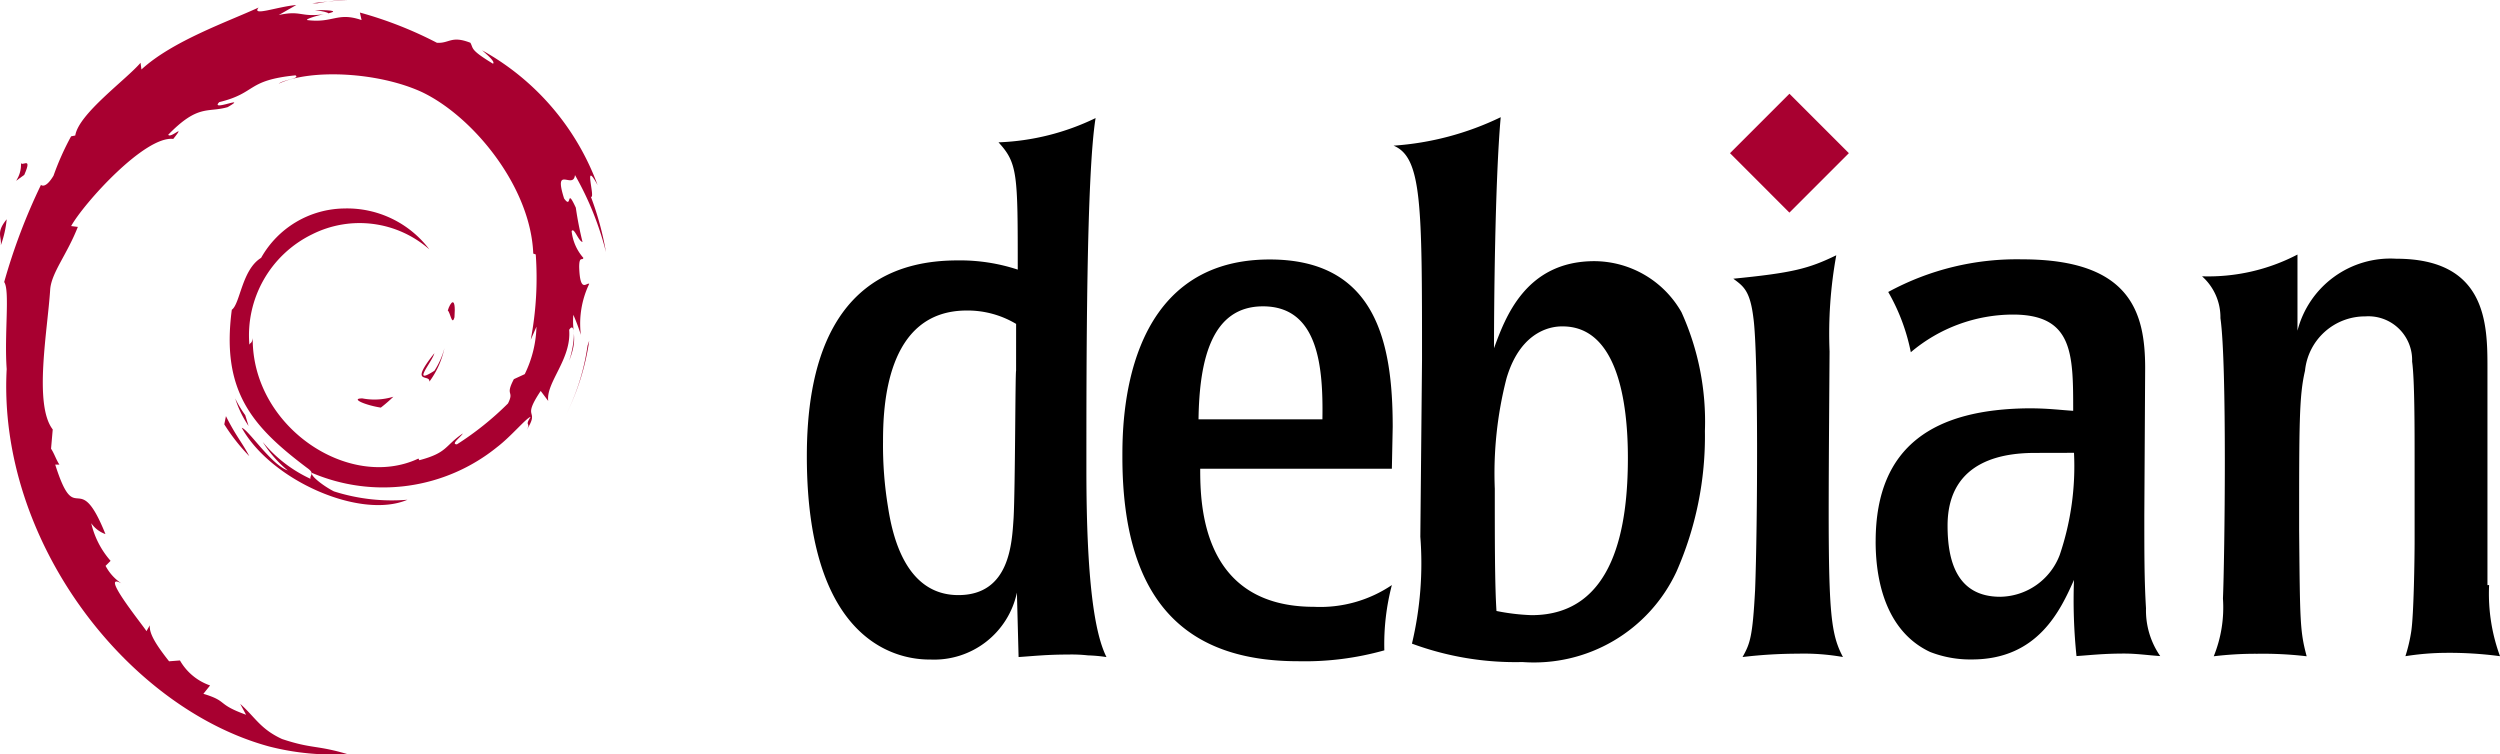 <svg id="Group_261" data-name="Group 261" xmlns="http://www.w3.org/2000/svg" viewBox="0 0 110 33.18">
  <defs>
    <style>
      .cls-1 {
        fill: #a80030;
      }
    </style>
  </defs>
  <g id="Group_259" data-name="Group 259" transform="translate(0)">
    <path id="Path_479" data-name="Path 479" class="cls-1" d="M42.948,47.474c-.552,0,.11.295.81.405a6.4,6.4,0,0,0,.552-.479,2.854,2.854,0,0,1-1.363.074" transform="translate(-27.002 -29.944)"/>
    <path id="Path_480" data-name="Path 480" class="cls-1" d="M50.715,43.073a3.8,3.8,0,0,0,.663-1.473,3.426,3.426,0,0,1-.442.994c-1.031.663-.11-.368,0-.773-1.142,1.436-.184.884-.221,1.252" transform="translate(-31.823 -26.28)"/>
    <path id="Path_481" data-name="Path 481" class="cls-1" d="M53.795,36.771c.074-.994-.184-.663-.295-.295.11.074.184.7.295.295" transform="translate(-33.798 -22.813)"/>
    <path id="Path_482" data-name="Path 482" class="cls-1" d="M37.6,1.2c.295.037.626.11.589.147.331-.074.405-.147-.589-.147" transform="translate(-23.753 -0.758)"/>
    <path id="Path_483" data-name="Path 483" class="cls-1" d="M38.821,1.6l-.221.037.221-.037h0" transform="translate(-24.385 -1.011)"/>
    <path id="Path_484" data-name="Path 484" class="cls-1" d="M23.921,14.741a5.042,5.042,0,0,1-.516,2.1l-.479.221c-.405.773.037.479-.258,1.068a13.281,13.281,0,0,1-2.246,1.8c-.295,0,.184-.331.258-.479-.81.552-.663.847-1.915,1.178l-.037-.074c-3.057,1.436-7.328-1.4-7.292-5.3-.037.258-.11.184-.147.295a4.942,4.942,0,0,1,2.762-4.861,4.648,4.648,0,0,1,5.156.663,4.537,4.537,0,0,0-3.756-1.8,4.259,4.259,0,0,0-3.646,2.173c-.847.516-.921,2.025-1.289,2.283-.479,3.609.921,5.156,3.314,6.96.368.258.11.295.147.479a5.973,5.973,0,0,1-2.1-1.62,5.187,5.187,0,0,0,1.1,1.252c-.737-.258-1.731-1.8-2.025-1.878,1.289,2.32,5.229,4.051,7.292,3.167A8.381,8.381,0,0,1,15.01,22c-.442-.221-1.068-.7-.957-.81a7.972,7.972,0,0,0,8.139-1.142c.626-.479,1.289-1.289,1.473-1.326-.295.442.037.221-.184.589.626-.994-.258-.405.626-1.731l.331.442c-.11-.81,1.031-1.841.921-3.13.258-.405.295.442,0,1.363.405-1.031.11-1.178.184-2.025a8.619,8.619,0,0,1,.331.884,4.059,4.059,0,0,1,.368-2.246c-.11-.074-.405.442-.442-.737,0-.516.147-.258.184-.405a2.121,2.121,0,0,1-.516-1.178c.11-.184.295.442.479.479a15.383,15.383,0,0,1-.295-1.51c-.442-.957-.147.11-.516-.405-.479-1.51.405-.368.479-1.031a13.464,13.464,0,0,1,1.363,3.388,13.129,13.129,0,0,0-.663-2.431c.221.11-.368-1.731.295-.516a11.179,11.179,0,0,0-5.082-5.929c.258.221.589.516.479.589-1.031-.626-.847-.663-.994-.921-.847-.331-.921.037-1.473,0A17.3,17.3,0,0,0,16.151.931l.074.331c-1.068-.368-1.252.147-2.394,0-.074-.037.368-.184.737-.258-1.031.147-.994-.184-1.989.037L13.352.6c-.847.074-1.989.516-1.657.11C10.333,1.337,7.9,2.184,6.54,3.436L6.5,3.141c-.626.737-2.725,2.246-2.872,3.2l-.184.037a11.892,11.892,0,0,0-.773,1.731c-.442.737-.626.295-.552.405A26.029,26.029,0,0,0,.5,12.789c.258.368,0,2.283.11,3.83-.405,7.549,5.3,14.915,11.563,16.609a11.285,11.285,0,0,0,3.425.331c-1.363-.405-1.547-.221-2.872-.663-.957-.442-1.178-.957-1.841-1.547l.258.479c-1.326-.479-.773-.589-1.878-.921l.295-.368a2.444,2.444,0,0,1-1.326-1.1l-.479.037c-.552-.7-.884-1.215-.847-1.584l-.147.258c-.184-.295-2.1-2.651-1.1-2.1a2.1,2.1,0,0,1-.7-.773l.221-.221A3.818,3.818,0,0,1,4.33,23.4a1.272,1.272,0,0,0,.626.479c-1.215-3.02-1.289-.147-2.21-3.057h.184c-.147-.221-.221-.479-.368-.7l.074-.847c-.847-1.1-.221-4.382-.11-6.187.074-.737.737-1.51,1.215-2.725l-.295-.037C4,9.328,6.687,6.345,7.939,6.492c.589-.737-.11,0-.221-.184,1.326-1.363,1.731-.957,2.615-1.215.957-.552-.81.221-.368-.221,1.657-.405,1.178-.957,3.351-1.178.221.147-.516.184-.737.368,1.4-.663,4.382-.516,6.3.368,2.246,1.068,4.787,4.161,4.9,7.107l.11.037a14.509,14.509,0,0,1-.221,3.756l.258-.589" transform="translate(-0.316 -0.379)"/>
    <path id="Path_485" data-name="Path 485" class="cls-1" d="M26.874,49.7l-.074.368a8.413,8.413,0,0,0,1.1,1.4c-.331-.626-.589-.884-1.031-1.768" transform="translate(-16.931 -31.397)"/>
    <path id="Path_486" data-name="Path 486" class="cls-1" d="M28.542,48.337A4.877,4.877,0,0,1,28.1,47.6a4.646,4.646,0,0,0,.589,1.215l-.147-.479" transform="translate(-17.752 -30.071)"/>
    <path id="Path_487" data-name="Path 487" class="cls-1" d="M68.631,40.7l-.074.221a9.856,9.856,0,0,1-.957,3.057A10.608,10.608,0,0,0,68.631,40.7" transform="translate(-42.705 -25.712)"/>
    <path id="Path_488" data-name="Path 488" class="cls-1" d="M37.521.147A7.688,7.688,0,0,1,38.847,0c-.516.037-1.031.074-1.547.147h.221" transform="translate(-23.564)"/>
    <path id="Path_489" data-name="Path 489" class="cls-1" d="M2.15,19.3c.074.81-.589,1.1.147.589.405-.921-.184-.258-.147-.589" transform="translate(-1.23 -12.193)"/>
    <path id="Path_490" data-name="Path 490" class="cls-1" d="M.037,27.342A4.7,4.7,0,0,0,.295,26.2c-.479.589-.221.737-.258,1.142" transform="translate(0 -16.552)"/>
  </g>
  <g id="Group_260" data-name="Group 260" transform="translate(35.501 4.125)">
    <path id="Path_491" data-name="Path 491" d="M105.607,25.222c-.037.037-.037,5.156-.11,6.481-.074,1.068-.147,3.388-2.431,3.388-2.357,0-2.909-2.688-3.093-3.867a16.718,16.718,0,0,1-.221-2.872c0-1.51.11-5.782,3.683-5.782a4.155,4.155,0,0,1,2.173.589ZM96.4,28.978c0,8.949,4.751,8.949,5.45,8.949a3.722,3.722,0,0,0,3.793-2.946l.074,2.836c.589-.037,1.215-.11,2.173-.11a6.528,6.528,0,0,1,.884.037,6.614,6.614,0,0,1,.81.074c-.516-1.031-.884-3.314-.884-8.249,0-4.824,0-12.963.405-15.467a10.677,10.677,0,0,1-4.272,1.068c.847.921.847,1.4.847,5.6a8.106,8.106,0,0,0-2.651-.405c-5.708,0-6.629,4.935-6.629,8.617" transform="translate(-96.4 -13.032)"/>
    <path id="Path_492" data-name="Path 492" d="M137.451,38.034c.037-2.651.589-4.972,2.836-4.972,2.467,0,2.651,2.725,2.615,4.972Zm8.544.331c0-3.719-.737-7.365-5.413-7.365-6.481,0-6.481,7.181-6.481,8.691,0,6.445,2.872,8.986,7.733,8.986a12.911,12.911,0,0,0,3.793-.479,10.252,10.252,0,0,1,.331-2.872,5.638,5.638,0,0,1-3.425.957c-4.935,0-5.008-4.493-5.008-6.076h8.433l.037-1.841" transform="translate(-120.217 -23.708)"/>
    <path id="Path_493" data-name="Path 493" d="M176.811,28.988c0,2.946-.552,6.923-4.235,6.923a9.375,9.375,0,0,1-1.547-.184c-.074-1.142-.074-3.093-.074-5.377a16.764,16.764,0,0,1,.516-4.861c.663-2.246,2.173-2.283,2.431-2.283C176.333,23.17,176.811,26.484,176.811,28.988Zm-9.133,3.462a15.271,15.271,0,0,1-.368,4.714,13.128,13.128,0,0,0,4.861.81A6.919,6.919,0,0,0,178.947,34,14.767,14.767,0,0,0,180.2,27.81a11.65,11.65,0,0,0-1.031-5.229,4.433,4.433,0,0,0-3.83-2.246c-3.057,0-3.94,2.541-4.419,3.83,0-1.62.037-7.255.295-10.164a12.836,12.836,0,0,1-4.714,1.252c1.252.516,1.252,2.615,1.252,9.428l-.074,7.77" transform="translate(-140.685 -12.969)"/>
    <path id="Path_494" data-name="Path 494" d="M211.924,48.177a9.955,9.955,0,0,0-1.989-.147,20.926,20.926,0,0,0-2.431.147c.331-.589.442-.884.552-2.946.11-2.836.147-10.385-.074-11.969-.147-1.215-.442-1.4-.884-1.731,2.615-.258,3.314-.442,4.53-1.031a19.236,19.236,0,0,0-.295,4.235c-.074,10.937-.111,12.116.589,13.442" transform="translate(-166.333 -23.393)"/>
    <path id="Path_495" data-name="Path 495" d="M232.828,39.507A12.142,12.142,0,0,1,232.2,44a2.847,2.847,0,0,1-2.615,1.841c-1.915,0-2.32-1.584-2.32-3.13,0-2.983,2.651-3.2,3.867-3.2Zm-8.728,3.9c0,1.989.589,4.014,2.394,4.861a4.86,4.86,0,0,0,1.841.331c2.909,0,3.9-2.173,4.493-3.5a23.809,23.809,0,0,0,.11,3.351c.589-.037,1.142-.11,2.1-.11.552,0,1.031.074,1.584.11a3.519,3.519,0,0,1-.626-2.1c-.074-1.215-.074-2.394-.074-4.088l.037-6.481c0-2.431-.626-4.787-5.413-4.787a11.83,11.83,0,0,0-5.892,1.436,8.7,8.7,0,0,1,.994,2.651,6.98,6.98,0,0,1,4.493-1.657c2.651,0,2.651,1.731,2.651,4.235-.589-.037-1.1-.11-1.952-.11-4.088.037-6.739,1.584-6.739,5.855" transform="translate(-177.073 -23.708)"/>
    <path id="Path_496" data-name="Path 496" d="M275.731,44.946a7.985,7.985,0,0,0,.479,3.13,16.916,16.916,0,0,0-2.394-.147,11.775,11.775,0,0,0-1.768.147,7.017,7.017,0,0,0,.258-1.1c.11-.737.147-3.167.147-4.014V39.533c0-1.51,0-3.646-.11-4.419a1.926,1.926,0,0,0-2.062-1.989,2.654,2.654,0,0,0-2.651,2.394c-.258,1.1-.258,2.32-.258,7,.037,4.051.037,4.456.331,5.561a16.46,16.46,0,0,0-2.173-.11,15.34,15.34,0,0,0-1.915.11,5.718,5.718,0,0,0,.405-2.541c.074-1.731.184-10.311-.111-12.337a2.414,2.414,0,0,0-.81-1.841,8.478,8.478,0,0,0,4.2-.957v3.351a4.223,4.223,0,0,1,4.345-3.167c3.977,0,4.014,2.872,4.014,4.787v9.575" transform="translate(-201.711 -23.329)"/>
    <path id="Path_497" data-name="Path 497" class="cls-1" d="M211.929,13.815l-2.615,2.615L206.7,13.815l2.615-2.615,2.615,2.615" transform="translate(-166.081 -11.2)"/>
  </g>
</svg>
